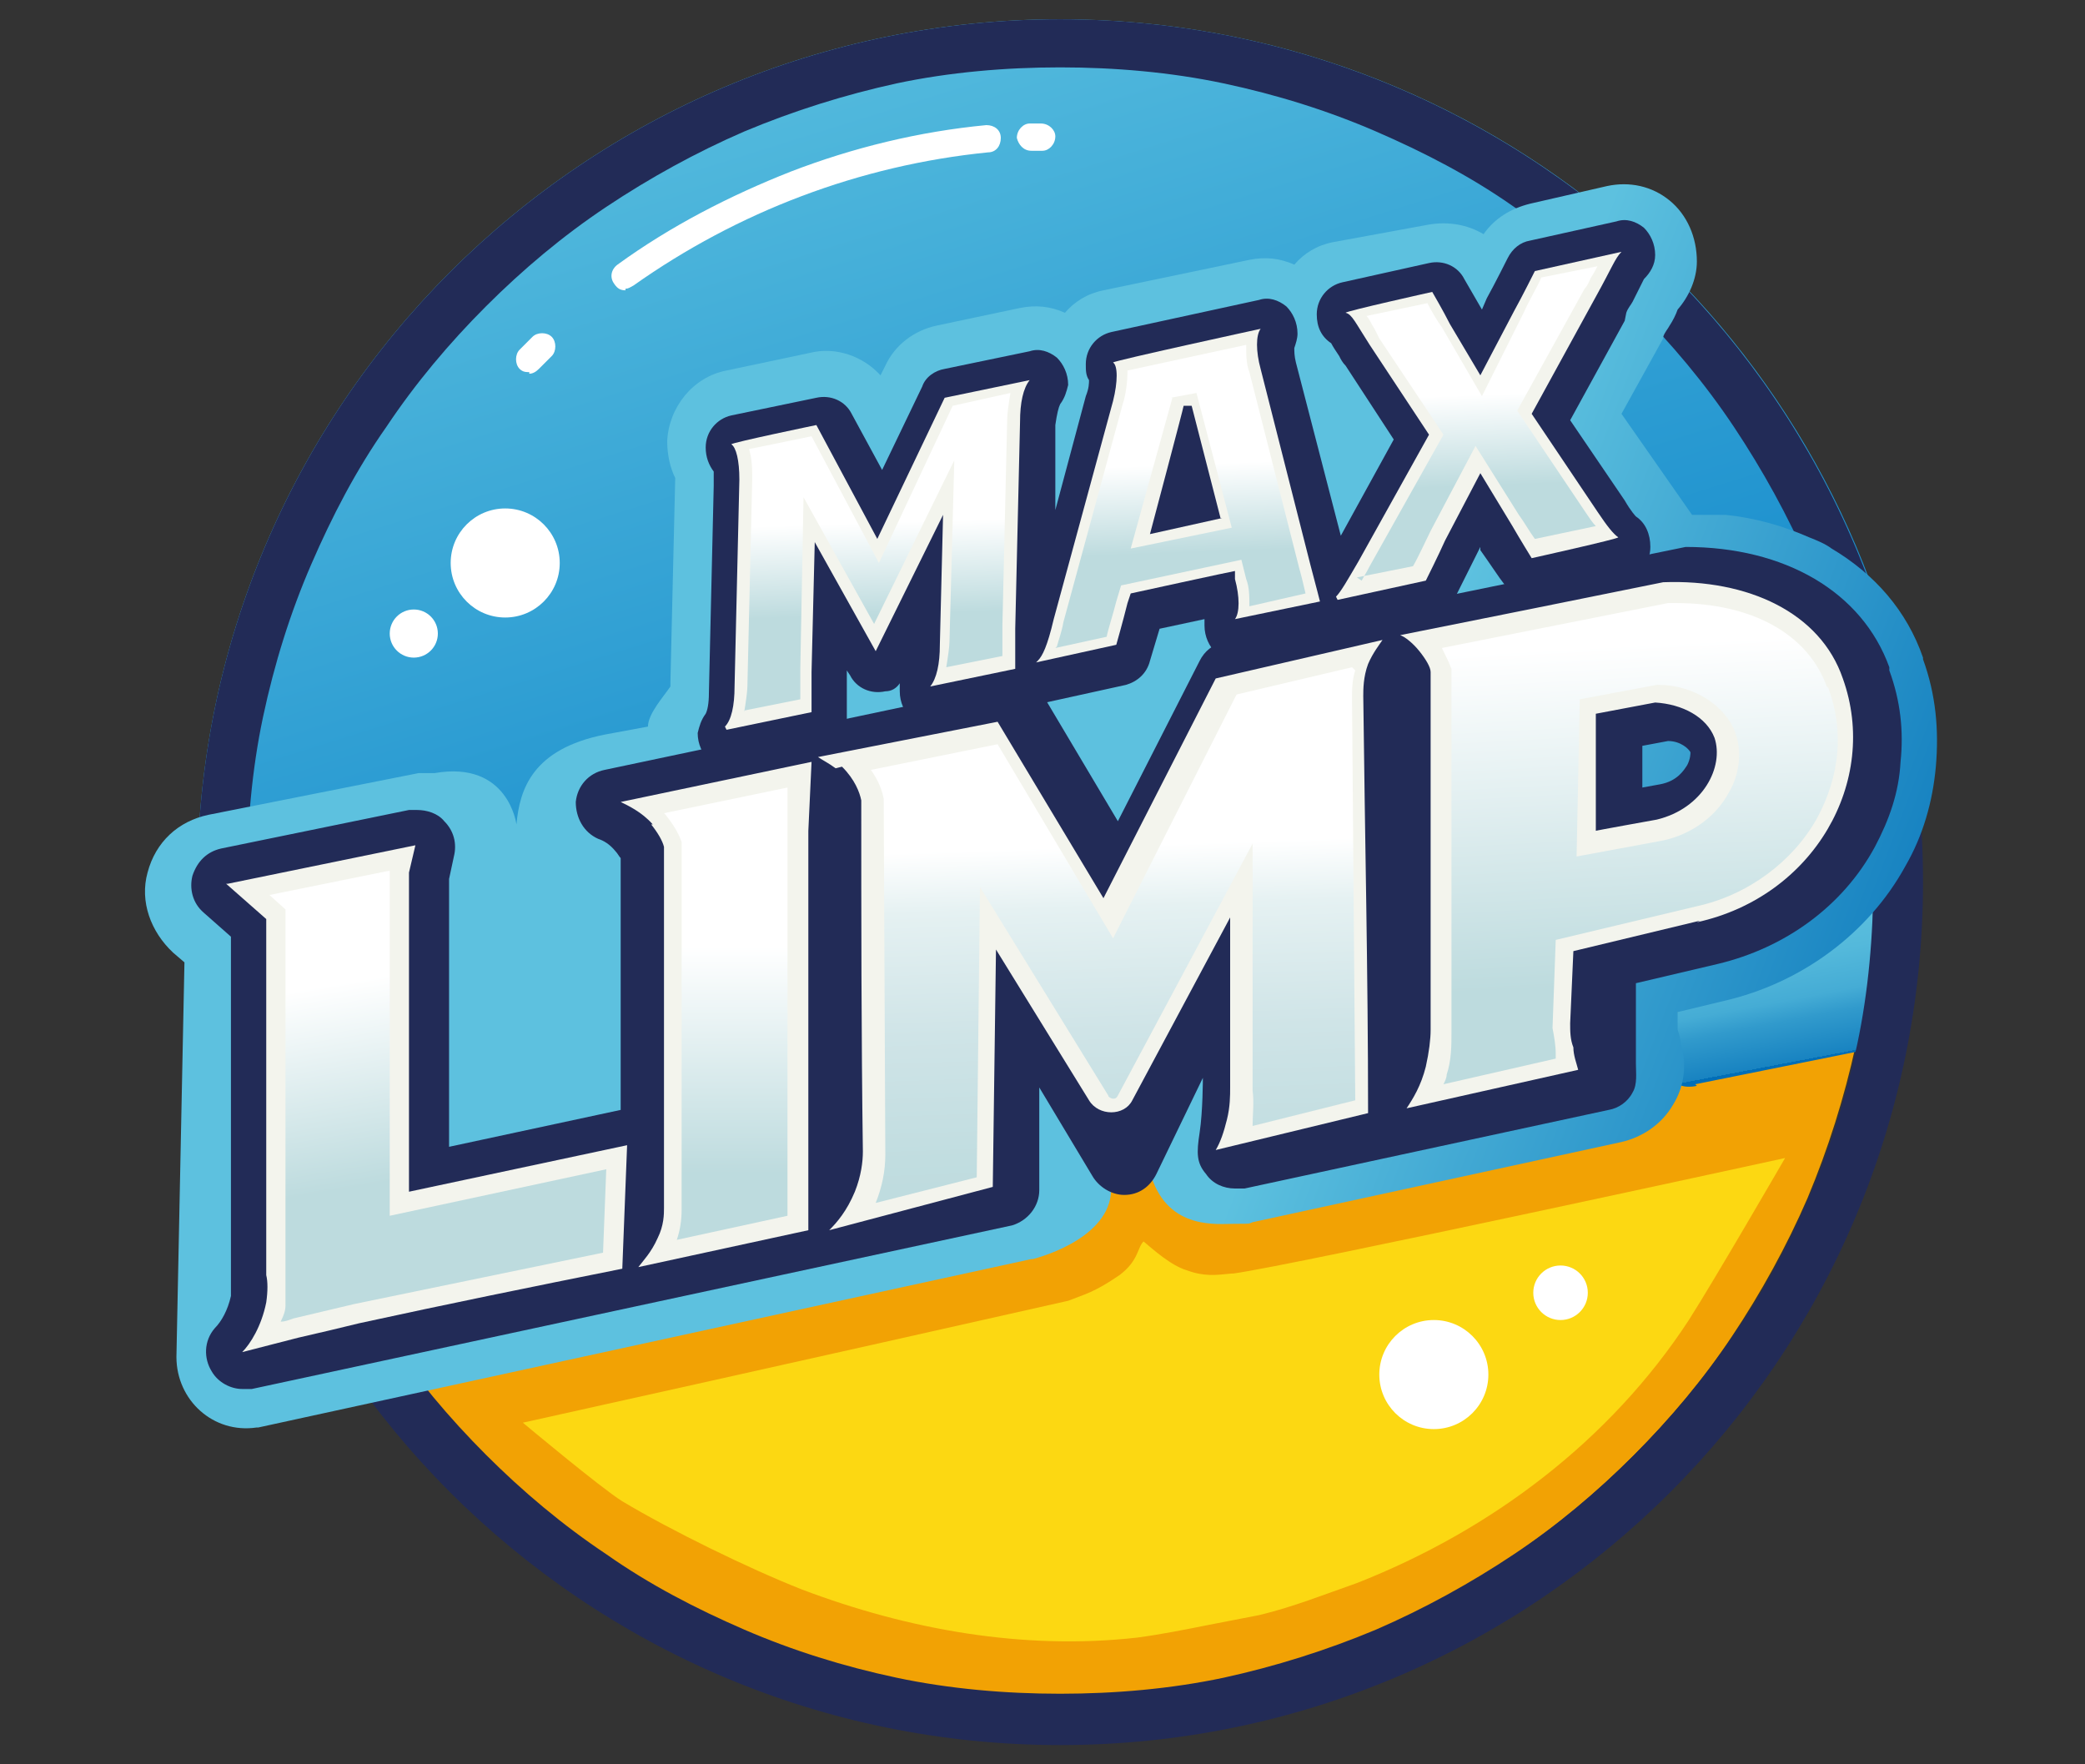 <?xml version="1.0" encoding="UTF-8"?>
<svg id="Camada_1" xmlns="http://www.w3.org/2000/svg" version="1.1" xmlns:xlink="http://www.w3.org/1999/xlink" viewBox="0 0 130 110" width="130" height="110">
  <rect x="0" y="0" width="130" height="110" fill="#333333" stroke="none"/>
  <!-- Generator: Adobe Illustrator 29.3.1, SVG Export Plug-In . SVG Version: 2.1.0 Build 151)  -->
  <defs>
    <style>
      .st0 {
        fill: url(#linear-gradient2);
      }

      .st1 {
        fill: #222b57;
      }

      .st2 {
        fill: #fff;
      }

      .st3 {
        fill: url(#linear-gradient1);
      }

      .st4 {
        fill: none;
      }

      .st5 {
        fill: url(#Gradiente_sem_nome_19);
      }

      .st6 {
        fill: #f2a204;
      }

      .st7 {
        fill: url(#linear-gradient7);
      }

      .st8 {
        fill: url(#linear-gradient4);
      }

      .st9 {
        fill: url(#Gradiente_sem_nome_7);
      }

      .st10 {
        fill: url(#linear-gradient5);
      }

      .st11 {
        fill: url(#linear-gradient3);
      }

      .st12 {
        fill: #f3f4ed;
      }

      .st13 {
        fill: url(#Gradiente_sem_nome_6);
      }

      .st14 {
        fill: url(#linear-gradient6);
      }

      .st15 {
        fill: url(#linear-gradient);
      }

      .st16 {
        fill: #fcd812;
      }
    </style>
    <linearGradient id="linear-gradient" x1="47" y1="-6" x2="66.1" y2="54.9" gradientUnits="userSpaceOnUse">
      <stop offset="0" stop-color="#5fc3e0"/>
      <stop offset="1" stop-color="#188dcd"/>
    </linearGradient>
    <linearGradient id="Gradiente_sem_nome_6" data-name="Gradiente sem nome 6" x1="111.8" y1="66.2" x2="109.4" y2="53.6" gradientUnits="userSpaceOnUse">
      <stop offset="0" stop-color="#006eb7"/>
      <stop offset="0" stop-color="#1883c1"/>
      <stop offset=".2" stop-color="#319acc"/>
      <stop offset=".3" stop-color="#45acd5"/>
      <stop offset=".5" stop-color="#54b9db"/>
      <stop offset=".7" stop-color="#5cc0de"/>
      <stop offset="1" stop-color="#5fc3e0"/>
    </linearGradient>
    <linearGradient id="Gradiente_sem_nome_19" data-name="Gradiente sem nome 19" x1="16.6" y1="56.3" x2="16.6" y2="56.3" gradientUnits="userSpaceOnUse">
      <stop offset=".3" stop-color="#bddbde"/>
      <stop offset=".4" stop-color="#c7e0e3"/>
      <stop offset=".5" stop-color="#dfedef"/>
      <stop offset=".7" stop-color="#f1f7f8"/>
      <stop offset=".8" stop-color="#fbfdfd"/>
      <stop offset="1" stop-color="#fff"/>
    </linearGradient>
    <linearGradient id="Gradiente_sem_nome_7" data-name="Gradiente sem nome 7" x1="21.5" y1="36.2" x2="123.1" y2="75" gradientUnits="userSpaceOnUse">
      <stop offset=".6" stop-color="#5dc1df"/>
      <stop offset="1" stop-color="#006eb7"/>
    </linearGradient>
    <linearGradient id="linear-gradient1" x1="27.4" y1="76.4" x2="24.8" y2="60.7" gradientUnits="userSpaceOnUse">
      <stop offset=".2" stop-color="#bddbde"/>
      <stop offset="1" stop-color="#fff"/>
    </linearGradient>
    <linearGradient id="linear-gradient2" x1="45.3" y1="77.2" x2="45.3" y2="57" gradientUnits="userSpaceOnUse">
      <stop offset=".2" stop-color="#bddbde"/>
      <stop offset=".9" stop-color="#fff"/>
    </linearGradient>
    <linearGradient id="linear-gradient3" x1="102.8" y1="66.6" x2="101.4" y2="40.2" xlink:href="#linear-gradient1"/>
    <linearGradient id="linear-gradient4" x1="70" y1="75.7" x2="68.7" y2="37.4" gradientUnits="userSpaceOnUse">
      <stop offset="0" stop-color="#bddbde"/>
      <stop offset=".1" stop-color="#c1dde0"/>
      <stop offset=".3" stop-color="#cfe4e7"/>
      <stop offset=".5" stop-color="#e5f1f2"/>
      <stop offset=".6" stop-color="#fff"/>
    </linearGradient>
    <linearGradient id="linear-gradient5" x1="55" y1="44.1" x2="54.4" y2="24.9" gradientUnits="userSpaceOnUse">
      <stop offset=".3" stop-color="#bddbde"/>
      <stop offset=".6" stop-color="#fff"/>
    </linearGradient>
    <linearGradient id="linear-gradient6" x1="73.8" y1="40" x2="73.1" y2="21.6" xlink:href="#linear-gradient5"/>
    <linearGradient id="linear-gradient7" x1="92.6" y1="36" x2="91.9" y2="17" xlink:href="#linear-gradient5"/>
  </defs>
  <path class="st15" d="M66.1,1.2C36.4,1.2,12.3,25.3,12.3,55s.5,8.8,1.6,12.9l105.2-22.6C114.5,20.2,92.5,1.2,66.1,1.2Z"/>
  <path class="st6" d="M19.3,74.7c1.3,3,2.8,5.9,4.7,8.6,1.8,2.7,3.9,5.2,6.2,7.5,2.3,2.3,4.8,4.4,7.5,6.2,2.7,1.8,5.6,3.4,8.6,4.7,3.1,1.3,6.3,2.3,9.5,3,3.3.7,6.8,1,10.2,1s6.9-.3,10.2-1c3.3-.7,6.5-1.7,9.5-3,3-1.3,5.9-2.8,8.6-4.7,2.7-1.8,5.2-3.9,7.5-6.2,2.3-2.3,4.4-4.8,6.2-7.5,1.8-2.7,3.4-5.6,4.7-8.6,1.3-3.1,2.3-6.3,3-9.5.7-3.3,1-6.8,1-10.2s-.3-6.5-.9-9.7l-98.8,23.1c.6,2.1,1.3,4.3,2.2,6.3Z"/>
  <path class="st13" d="M105.7,67.6l11.9-2.4.9-5.5-.9-3.8s-10.9,5.9-11.1,5.9c-3,.4-4,6.6-.7,5.9Z"/>
  <path class="st16" d="M76.8,79.4c-1,.1-1.7.2-2.8-.2-1-.3-2.1-1.3-2.7-1.8-.4.4-.3,1.2-1.5,2.1-1.6,1.1-2.2,1.2-3.2,1.6-16.4,3.7-34,7.6-34,7.6,0,0,4.9,4.1,6.2,4.9,3,1.8,7.9,4.2,11.2,5.5,6.6,2.5,13.8,3.8,20.9,3,1.5-.2,3-.5,4.5-.8,1-.2,2.1-.4,3.1-.6,2.1-.5,4.1-1.3,6.1-2,8.4-3.3,15.8-8.9,20.7-16.4,1.6-2.5,6-10.1,6-10.1,0,0-30.7,6.7-34.4,7.2Z"/>
  <path class="st1" d="M66.1,4.2c3.4,0,6.9.3,10.2,1,3.3.7,6.5,1.7,9.5,3,3,1.3,5.9,2.8,8.6,4.7,2.7,1.8,5.2,3.9,7.5,6.2,2.3,2.3,4.4,4.8,6.2,7.5,1.8,2.7,3.4,5.6,4.7,8.6,1.3,3.1,2.3,6.3,3,9.5.7,3.3,1,6.8,1,10.2s-.3,6.9-1,10.2c-.7,3.3-1.7,6.5-3,9.5-1.3,3-2.8,5.9-4.7,8.6-1.8,2.7-3.9,5.2-6.2,7.5-2.3,2.3-4.8,4.4-7.5,6.2-2.7,1.8-5.6,3.4-8.6,4.7-3.1,1.3-6.3,2.3-9.5,3-3.3.7-6.8,1-10.2,1s-6.9-.3-10.2-1c-3.3-.7-6.5-1.7-9.5-3-3-1.3-5.9-2.8-8.6-4.7-2.7-1.8-5.2-3.9-7.5-6.2-2.3-2.3-4.4-4.8-6.2-7.5-1.8-2.7-3.4-5.6-4.7-8.6-1.3-3.1-2.3-6.3-3-9.5-.7-3.3-1-6.8-1-10.2s.3-6.9,1-10.2c.7-3.3,1.7-6.5,3-9.5,1.3-3,2.8-5.9,4.7-8.6,1.8-2.7,3.9-5.2,6.2-7.5,2.3-2.3,4.8-4.4,7.5-6.2,2.7-1.8,5.6-3.4,8.6-4.7,3.1-1.3,6.3-2.3,9.5-3,3.3-.7,6.8-1,10.2-1M66.1,1.2C36.4,1.2,12.3,25.3,12.3,55s24.1,53.8,53.8,53.8,53.8-24.1,53.8-53.8S95.8,1.2,66.1,1.2h0Z"/>
  <circle class="st2" cx="31.5" cy="35.1" r="3.4"/>
  <circle class="st2" cx="25.8" cy="39.5" r="1.5"/>
  <path class="st2" d="M33,23.2c-.2,0-.4,0-.6-.2-.3-.3-.3-.9,0-1.2.3-.3.6-.6.8-.8.3-.3.9-.3,1.2,0,.3.3.3.9,0,1.2-.3.3-.5.5-.8.8-.2.2-.4.3-.6.3Z"/>
  <path class="st2" d="M64.3,9.4c-.5,0-.8-.4-.9-.8,0-.5.4-.9.8-.9.2,0,.5,0,.7,0,.5,0,.9.4.9.8,0,.5-.4.9-.8.9-.2,0-.5,0-.7,0,0,0,0,0,0,0Z"/>
  <path class="st2" d="M39,18.1c-.3,0-.5-.1-.7-.4-.3-.4-.2-.9.2-1.2,3.3-2.4,7-4.3,10.8-5.8,3.9-1.5,8-2.5,12.2-2.9.5,0,.9.3.9.8,0,.5-.3.9-.8.9-8,.8-15.6,3.7-22.1,8.3-.2.1-.3.2-.5.2Z"/>
  <circle class="st2" cx="89.4" cy="85.7" r="3.4"/>
  <circle class="st2" cx="97.3" cy="80.6" r="1.7"/>
  <path class="st5" d="M16.6,56.3"/>
  <path class="st9" d="M119.9,41c-1-2.9-3-5.2-5.7-6.8-.4-.3-.9-.5-1.4-.7-1.6-.7-3.3-1.2-5.2-1.4h-2.1s-4.4-6.3-4.4-6.3l2.6-4.7s0,0,0-.1h0c.1-.3.3-.5.4-.7.2-.3.4-.7.5-1,.7-.8,1.2-1.9,1.2-3h0c0-1.5-.6-2.9-1.7-3.8-1.1-.9-2.5-1.2-3.9-.9l-4.8,1.1c-1.2.3-2.2.9-2.9,1.9-1-.6-2.2-.8-3.4-.6l-6,1.1c-1,.2-1.8.7-2.4,1.4-.9-.4-1.8-.5-2.8-.3l-9.1,1.9c-1,.2-1.8.7-2.4,1.4-.9-.4-1.8-.5-2.8-.3l-5.2,1.1c-1.4.3-2.6,1.2-3.2,2.5l-.3.6c-1.1-1.2-2.8-1.8-4.4-1.4l-5.2,1.1c-2.1.4-3.6,2.3-3.7,4.4h0c0,.9.2,1.7.5,2.3l-.3,12.7c0,.1,0,.2,0,.3-.4.6-1.4,1.7-1.4,2.5l-2.7.5c-4.5.9-5.3,3.4-5.5,5.6,0,0-.5-4-5.1-3.2-.3,0-.7,0-1,0l-13.1,2.6c-1.9.4-3.3,1.7-3.8,3.6-.5,1.8.2,3.7,1.6,5l.7.6-.5,24.6c0,2.7,2.3,4.8,5,4.4,0,0,0,0,.1,0l48.2-10.5h.1c1.5-.4,5.5-1.9,4.8-5.1h2.1s.5,0,.5,0c1.1,3.3,4.1,2.9,5.2,2.9s.8,0,1.1-.1l23-5c1.3-.3,2.5-1.1,3.2-2.3.7-1.1.9-2.5.5-3.8,0-.3-.1-.6-.2-.9,0-.2,0-.5,0-.7v-.4s2.9-.7,2.9-.7c4.8-1.1,9-4.2,11.3-8.4,1.1-1.9,1.7-4,1.9-6.2.2-2.3,0-4.5-.8-6.7Z"/>
  <path class="st1" d="M117.8,41.6c-1.7-4.7-6.5-7.5-12.7-7.5v1.1h0v-1.1s-28.8,5.9-28.8,5.9c-.7.2-1.2.6-1.5,1.2l-5.1,10-4.4-7.4c-.4-.7-1.2-1.1-2-1.1-.2,0-.3,0-.5,0l-25.1,5.3c-1,.2-1.7,1-1.8,2,0,1,.5,1.9,1.4,2.3.3.1.7.3,1.1.8.1.1.2.3.3.4v10.8s0,4.9,0,4.9c0,0,0,0,0,0l-10.7,2.3v-16.7s.3-1.4.3-1.4c.2-.8,0-1.6-.6-2.2-.4-.5-1.1-.7-1.7-.7s-.3,0-.5,0l-11.7,2.4c-.9.2-1.5.8-1.8,1.7-.2.8,0,1.7.7,2.3l1.7,1.5v21.1c0,0,0,.1,0,.2,0,.4,0,.8,0,1.1-.2.9-.6,1.6-1,2-.7.8-.7,1.9-.2,2.7.4.7,1.2,1.1,1.9,1.1s.4,0,.6,0l47.4-10.2c1-.3,1.7-1.2,1.7-2.2v-6.4c0,0,3.3,5.5,3.3,5.5.4.7,1.2,1.2,2,1.2s0,0,0,0c.9,0,1.6-.5,2-1.3l2.9-6s0,2.1-.2,3.4-.2,1.9.4,2.6c.4.6,1.1.9,1.8.9s.4,0,.6,0l22.7-4.9c.6-.1,1.2-.5,1.5-1.1.3-.5.2-1.2.2-1.8s0-2,0-2.4v-2.6c0,0,5.1-1.2,5.1-1.2,4.2-1,7.8-3.6,9.8-7.3.9-1.7,1.5-3.4,1.6-5.3.2-1.9,0-3.8-.7-5.7ZM105.2,47.7c-.2.3-.6,1-1.7,1.2l-1.1.2v-2.6s1.6-.3,1.6-.3c.8,0,1.3.5,1.4.7,0,.1,0,.4-.2.8Z"/>
  <path class="st1" d="M101.4,19.5c.1-.3.3-.5.4-.7.3-.6.6-1.2.7-1.4.4-.4.7-.9.7-1.5h0c0-.7-.3-1.3-.7-1.7-.5-.4-1.1-.6-1.7-.4l-5.4,1.2c-.6.1-1.1.5-1.4,1.1,0,0-.8,1.6-1.3,2.5l-.3.7c-.4-.7-1.1-1.9-1.1-1.9-.4-.8-1.3-1.2-2.2-1l-5.4,1.2c-.9.2-1.6,1-1.6,2h0c0,.8.3,1.4.9,1.8.1.2.3.5.5.8.1.2.2.4.4.6,0,0,0,0,0,0l3,4.6-3.3,6-2.8-10.8s0,0,0,0c-.1-.4-.1-.7-.1-.9.1-.3.2-.6.2-.9h0c0-.7-.3-1.3-.7-1.7-.5-.4-1.1-.6-1.7-.4l-9.2,2c-.9.2-1.6,1-1.6,2h0c0,.4,0,.7.2,1,0,.2,0,.5-.2,1,0,0,0,0,0,0l-1.9,7.1v-5.3c.1-.7.2-1.1.3-1.3.3-.4.4-.8.5-1.2h0c0-.7-.3-1.3-.7-1.7-.5-.4-1.1-.6-1.7-.4l-5.3,1.1c-.6.1-1.2.5-1.4,1.1l-2.5,5.2-1.9-3.5c-.4-.8-1.3-1.2-2.2-1l-5.3,1.1c-.9.2-1.6,1-1.6,2h0c0,.6.2,1.1.5,1.5,0,.2,0,.5,0,.9l-.3,12.9c0,.7-.1,1.1-.2,1.3-.3.4-.4.8-.5,1.2h0c0,.7.3,1.3.7,1.7.4.3.8.5,1.3.5s.3,0,.4,0l5.3-1.1c1-.2,1.6-1.1,1.6-2,0,0,0-1.3,0-2.4v-.6s.2.3.2.3c.4.8,1.3,1.2,2.2,1h0c.4,0,.7-.2.9-.5,0,.2,0,.3,0,.5h0c0,.7.3,1.3.7,1.7.5.4,1.1.6,1.7.4l5.3-1.1c.3,0,.5-.2.7-.3.1,0,.2,0,.3,0s.3,0,.4,0l5-1.1c.7-.2,1.3-.7,1.5-1.5,0,0,.3-1,.6-2l2.8-.6c0,.1,0,.2,0,.4h0c0,.7.3,1.3.7,1.7.5.4,1.1.6,1.7.4l5.3-1.1c.2,0,.3,0,.5-.2,0,0,0,0,0,0,.1,0,.3,0,.4,0l5.5-1.2c.6-.1,1.2-.5,1.4-1.1,0,0,.8-1.6,1.2-2.4l.5-1v.2c.5.7,1.3,1.9,1.4,2,.5.7,1.3,1.1,2.2.9l5.4-1.1c.9-.2,1.6-1,1.6-2h0c0-.8-.3-1.5-.9-1.9,0,0-.3-.3-.7-1l-3.4-5,3.4-6.2s0,0,0,0Z"/>
  <path class="st12" d="M14.2,55.1l11.7-2.4-.4,1.7v19.9s13.6-2.9,13.6-2.9l-.3,7.7c-5.5,1.1-10.9,2.2-16.4,3.4-1.2.3-2.5.6-3.8.9-1.2.3-2.3.6-3.5.9.5-.5,1.2-1.6,1.5-3.1.1-.7.1-1.3,0-1.7v-22.2s-2.5-2.2-2.5-2.2ZM40.6,51.4c.4.5.7,1,.8,1.4,0,7.5,0,15,0,22.5,0,.4,0,1.1-.4,1.9-.4.9-.9,1.4-1.2,1.8l10.6-2.3v-24.9c0,0,.2-4.3.2-4.3l-11.9,2.5c.4.2,1.3.6,2,1.4ZM52.5,47.8c.8.8,1.1,1.6,1.2,2.1,0,7.3,0,14.6.1,21.9,0,.6-.1,1.5-.5,2.5-.5,1.2-1.1,1.9-1.6,2.4l10.2-2.7.2-14.8,5.8,9.4c.6,1,2.2,1,2.7,0l6.1-11.4c0,3.5,0,7.1,0,10.6,0,.5,0,1.2-.2,2-.2.8-.4,1.4-.7,1.9l9.5-2.3c0-8.7-.2-17.3-.3-26,0-.4,0-1.2.3-2,.3-.7.7-1.2.9-1.5l-10.4,2.4-7,13.7-6.6-11-11.2,2.2c.3.2.7.4,1.1.7ZM106,57.4l-7.9,1.9-.2,4.5c0,.5,0,1,.2,1.5,0,.5.2,1,.3,1.4-3.6.8-7.1,1.6-10.7,2.4.4-.6.9-1.4,1.2-2.6.2-.9.3-1.7.3-2.3,0-7.4,0-14.8,0-22.3,0-.3-.3-.8-.7-1.3-.4-.5-.9-.9-1.2-1,5.5-1.1,11-2.2,16.4-3.3,5.3-.2,9.8,1.9,11.2,6,2.3,6.4-1.8,13.6-9.1,15.2ZM106.9,46c-.5-1.3-2-2.1-3.7-2.2l-3.7.7v7.3c-.1,0,3.8-.7,3.8-.7,2.9-.7,4.2-3.3,3.6-5.1Z"/>
  <g>
    <path class="st12" d="M45.2,45.3c.4-.4.6-1.3.6-2.5l.3-12.9c0-1.2-.2-2-.5-2.2h0c0-.1,5.3-1.2,5.3-1.2l3.8,7.1,4.2-8.8,5.3-1.1h0c-.4.5-.6,1.4-.6,2.6l-.3,12.9c0,1.2,0,2.5,0,2.5l-5.3,1.1h0c.4-.5.6-1.4.6-2.6l.2-8.1-4.2,8.5h0s-3.8-6.8-3.8-6.8l-.2,8.1c0,1.2,0,2.5,0,2.5l-5.3,1.1h0Z"/>
    <path class="st12" d="M64.7,41.2c.3-.3.6-.9,1-2.6l3.7-13.6c.3-1.2.3-2.2,0-2.4h0c0-.1,9.2-2.1,9.2-2.1h0c-.3.4-.3,1.4,0,2.5l3.1,12.2c.4,1.5.6,2.3.6,2.3l-5.3,1.1h0c.3-.4.3-1.4,0-2.5v-.5c-.1,0-6.5,1.4-6.5,1.4l-.2.6c-.3,1.2-.7,2.6-.7,2.6l-5,1.1h0ZM76.1,32.3l-1.8-7h-.5c0,.1-2.1,8-2.1,8l4.5-1Z"/>
    <path class="st12" d="M83.3,37.2c.3-.3.7-1,1.4-2.2l4.4-7.9-3.7-5.6c-.9-1.4-1.1-1.9-1.5-2h0c0-.1,5.4-1.3,5.4-1.3,0,0,.7,1.2,1.1,2l1.9,3.2,2.1-4c.5-.9,1.3-2.5,1.3-2.5l5.4-1.2h0c-.4.4-.6,1-1.6,2.8l-4,7.3,4.1,6.1c.6.9,1,1.4,1.3,1.6h0c0,.1-5.4,1.3-5.4,1.3,0,0-.8-1.3-1.2-2l-2-3.3-2.2,4.2c-.4.9-1.2,2.5-1.2,2.5l-5.5,1.2h0Z"/>
  </g>
  <g>
    <path class="st4" d="M105.7,42h-.1s-4.8.9-4.8.9l-.2,9.8,5.4-1h0c1.8-.4,3.2-1.5,4.1-3,.7-1.2.8-2.6.4-3.7-.6-1.7-2.6-2.9-4.8-3Z"/>
    <path class="st3" d="M24.2,54.3l-7.4,1.5,1,.9v22.7c0,.7,0,1.4,0,2,0,.3-.1.6-.3,1,.3,0,.5-.1.8-.2,1.3-.3,2.5-.6,3.8-.9h0s15.5-3.2,15.5-3.2l.2-5.2-13.5,2.9v-21.5Z"/>
    <path class="st0" d="M41.5,50.8s0,0,0,0c.4.5.8,1.1,1,1.7v.2c0,0,0,22.7,0,22.7h0c0,.7-.1,1.3-.3,1.9l6.9-1.5v-23.9c0,0,0-2.8,0-2.8l-7.7,1.6Z"/>
    <path class="st11" d="M113.9,42.8c-1.2-3.3-4.7-5.2-9.4-5.2s-.4,0-.5,0l-14.1,2.8c.2.4.4.8.6,1.3v.2s0,22.4,0,22.4c0,.9,0,1.8-.3,2.7,0,.2-.1.4-.2.6l7-1.6c0-.1,0-.2,0-.3,0-.5-.1-1.1-.2-1.6h0c0,0,.2-5.5.2-5.5l8.8-2.1c3.2-.7,6-2.8,7.5-5.5,1.4-2.6,1.7-5.4.7-8.1ZM107.8,49.4c-.8,1.5-2.3,2.6-4.1,3h0s-5.4,1-5.4,1l.2-9.8,4.8-.9h.1c2.2,0,4.2,1.3,4.8,3,.4,1.1.3,2.5-.4,3.7Z"/>
    <path class="st8" d="M84.3,41.6l-7.2,1.7-7.7,15.2-7.2-12.1-7.9,1.6c.5.7.7,1.3.8,1.8h0c0,.1.1,22.2.1,22.2h0c0,1-.2,2-.6,3,0,0,0,0,0,0l6.3-1.6.2-18.1,8,13c0,.1.2.2.3.2s.2,0,.3-.2l8.4-15.7v15.4c.1.7,0,1.5,0,2.2l6.4-1.6-.2-25c0-.6,0-1.2.2-1.8Z"/>
  </g>
  <path class="st10" d="M46.4,44.4c.1-.6.2-1.3.2-1.6l.3-12.9c0-.6,0-1.3-.2-1.9l3.9-.8,4.2,7.9,4.6-9.8,3.6-.8c-.1.6-.2,1.3-.2,1.6l-.3,12.9c0,.7,0,1.4,0,1.9l-3.5.7c.1-.6.2-1.3.2-1.6l.3-11.3-5,10.2-4.4-7.9-.2,10.7c0,.7,0,1.4,0,1.9l-3.5.7Z"/>
  <path class="st14" d="M65.9,40.3c.1-.4.3-.9.4-1.5l3.7-13.6c.2-.6.3-1.4.3-2.1l7.4-1.6c0,.6,0,1.2.2,1.7l3.1,12.2c.2.7.3,1.2.4,1.6l-3.5.8c0-.6,0-1.2-.2-1.7l-.3-1.2-7.5,1.6-.3,1c-.2.8-.5,1.7-.6,2.2l-3.2.7ZM73.1,24.8l-2.6,9.4,6.3-1.3-2.2-8.4-1.6.3Z"/>
  <path class="st7" d="M84.9,36.2c.1-.2.3-.5.5-.9l4.6-8.2-4-6c-.1-.2-.2-.4-.3-.6-.2-.3-.3-.6-.5-.8l3.8-.8c.2.4.6,1.1.9,1.5l2.5,4.3,2.6-5.2c.3-.7.9-1.7,1.1-2.2l3.5-.7c-.1.2-.2.4-.4.7-.1.2-.2.5-.4.7l-4.2,7.6,4.3,6.4c.2.3.4.6.6.8l-3.8.8c-.3-.4-.7-1.1-1-1.5l-2.7-4.3-2.8,5.3c-.3.6-.8,1.7-1.1,2.2l-3.5.7Z"/>
</svg>